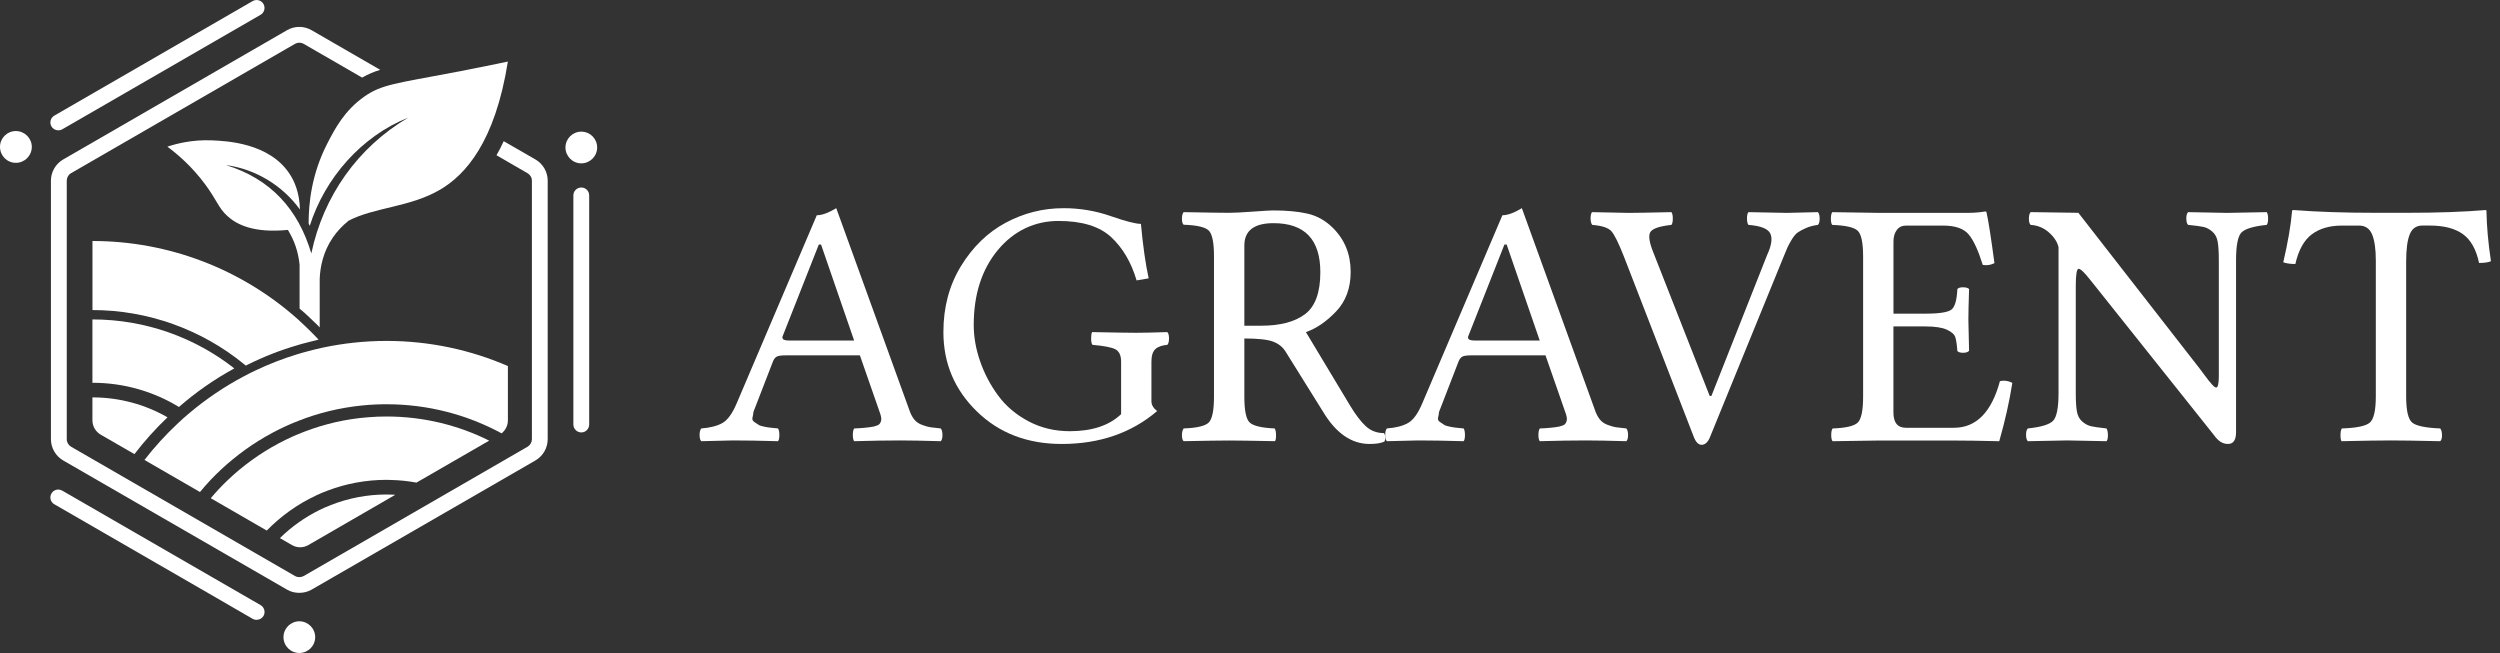 <svg xmlns="http://www.w3.org/2000/svg" width="268" height="70" viewBox="0 0 268 70" fill="none"><rect x="0" y="0" width="268" height="70" fill="#333333" stroke="none"/><g clip-path="url(#clip0_2089_4070)"><path d="M80.774 44.13C80.749 44.371 80.713 44.587 80.665 44.776C80.615 44.963 80.686 45.12 80.877 45.247C81.068 45.374 81.218 45.474 81.331 45.547C81.441 45.62 81.65 45.686 81.959 45.747C82.266 45.807 82.507 45.843 82.68 45.856C82.853 45.868 83.092 45.893 83.401 45.929C83.499 46.066 83.547 46.3 83.547 46.634C83.547 46.968 83.499 47.189 83.401 47.296C81.529 47.243 79.915 47.214 78.561 47.214C78.179 47.214 77.052 47.243 75.18 47.296C75.057 47.187 74.996 46.966 74.996 46.634C74.996 46.302 75.057 46.066 75.18 45.929C76.14 45.856 76.899 45.659 77.454 45.342C78.007 45.022 78.512 44.326 78.969 43.246L87.56 23.075C88.115 23.075 88.809 22.822 89.647 22.317L97.443 43.851C97.591 44.305 97.773 44.671 97.989 44.945C98.205 45.222 98.5 45.426 98.878 45.561C99.253 45.695 99.537 45.775 99.728 45.8C99.919 45.825 100.292 45.868 100.845 45.929C100.968 46.066 101.031 46.3 101.031 46.634C101.031 46.968 100.968 47.189 100.845 47.296C98.973 47.243 97.53 47.214 96.522 47.214C95.08 47.214 93.429 47.243 91.571 47.296C91.472 47.187 91.424 46.966 91.424 46.634C91.424 46.302 91.472 46.066 91.571 45.929C91.719 45.929 91.912 45.92 92.154 45.902C92.394 45.883 92.579 45.868 92.708 45.856C92.836 45.843 93.002 45.825 93.206 45.8C93.409 45.775 93.559 45.752 93.657 45.727C93.757 45.702 93.873 45.666 94.009 45.618C94.144 45.57 94.239 45.508 94.296 45.436C94.352 45.363 94.398 45.276 94.434 45.174C94.471 45.07 94.482 44.96 94.471 44.838C94.459 44.717 94.428 44.571 94.378 44.403L92.181 38.095H84.199C83.742 38.095 83.433 38.141 83.266 38.232C83.1 38.324 82.966 38.489 82.868 38.732L80.779 44.13H80.774ZM84.876 36.506H91.564L88.017 26.216H87.776L83.913 36.008C83.876 36.083 83.865 36.151 83.876 36.212C83.888 36.274 83.913 36.323 83.949 36.36C83.987 36.398 84.049 36.428 84.135 36.453C84.222 36.478 84.324 36.492 84.44 36.499C84.556 36.506 84.702 36.508 84.874 36.508" fill="white"></path><path d="M114.005 22.317C115.749 22.317 117.432 22.597 119.047 23.159C120.664 23.72 121.75 24 122.307 24C122.528 26.384 122.805 28.33 123.138 29.838L121.844 30.059C121.262 28.107 120.349 26.556 119.103 25.408C117.859 24.259 115.981 23.686 113.466 23.686C110.951 23.686 108.699 24.723 106.974 26.798C105.248 28.874 104.384 31.555 104.384 34.841C104.384 36.121 104.613 37.419 105.07 38.734C105.525 40.05 106.169 41.274 107.003 42.406C107.835 43.537 108.92 44.456 110.258 45.165C111.595 45.872 113.073 46.225 114.689 46.225C117.068 46.225 118.899 45.617 120.183 44.399V38.775C120.183 38.075 119.963 37.622 119.524 37.42C119.087 37.217 118.283 37.067 117.114 36.969C117.018 36.846 116.968 36.621 116.968 36.294C116.968 35.967 117.004 35.737 117.075 35.6C119.472 35.65 121.05 35.675 121.807 35.675C122.564 35.675 123.636 35.65 125.136 35.6C125.259 35.723 125.318 35.951 125.318 36.285C125.318 36.619 125.257 36.846 125.137 36.969C124.545 37.017 124.113 37.174 123.84 37.438C123.568 37.702 123.433 38.148 123.433 38.775V43.016C123.433 43.398 123.636 43.748 124.043 44.067C121.286 46.418 117.878 47.592 113.818 47.592C110.135 47.592 107.101 46.429 104.715 44.101C102.326 41.772 101.132 38.939 101.132 35.6C101.132 32.928 101.764 30.563 103.028 28.506C104.293 26.449 105.891 24.905 107.822 23.869C109.755 22.836 111.815 22.318 114.003 22.318" fill="white"></path><path d="M133.394 42.545C133.394 44.028 133.588 44.949 133.978 45.304C134.367 45.659 135.257 45.868 136.648 45.929C136.744 46.095 136.792 46.339 136.792 46.663C136.792 46.986 136.755 47.196 136.676 47.294C134.145 47.246 132.516 47.221 131.787 47.221C130.979 47.221 129.344 47.246 126.89 47.294C126.767 47.196 126.704 46.986 126.704 46.663C126.704 46.339 126.765 46.095 126.888 45.929C128.289 45.879 129.182 45.672 129.565 45.306C129.949 44.94 130.14 44.007 130.14 42.507V27.491C130.14 25.99 129.949 25.06 129.565 24.701C129.182 24.341 128.289 24.137 126.888 24.091C126.765 23.991 126.704 23.777 126.704 23.446C126.704 23.116 126.765 22.881 126.89 22.741C129.405 22.79 131.024 22.814 131.748 22.814C132.28 22.814 133.13 22.772 134.304 22.686C135.477 22.6 136.205 22.558 136.489 22.558C137.936 22.558 139.161 22.672 140.166 22.902C141.169 23.132 142.06 23.625 142.838 24.383C144.141 25.649 144.792 27.238 144.792 29.147C144.792 30.881 144.271 32.294 143.229 33.388C142.185 34.482 141.106 35.219 139.994 35.602L144.753 43.519C145.331 44.476 145.886 45.201 146.416 45.691C146.945 46.182 147.598 46.429 148.375 46.429C148.548 46.761 148.56 47.062 148.412 47.334C148.053 47.507 147.525 47.592 146.822 47.592C144.876 47.592 143.213 46.441 141.833 44.139L137.817 37.697C137.51 37.201 137.062 36.844 136.473 36.621C135.882 36.398 134.856 36.285 133.394 36.285V42.547V42.545ZM136.526 23.923C134.438 23.923 133.394 24.723 133.394 26.324V34.916H135.2C137.24 34.916 138.806 34.504 139.9 33.679C140.992 32.855 141.54 31.355 141.54 29.181C141.54 25.676 139.868 23.923 136.525 23.923" fill="white"></path><path d="M154.27 44.13C154.245 44.371 154.21 44.587 154.161 44.776C154.112 44.963 154.183 45.12 154.374 45.247C154.565 45.374 154.715 45.474 154.827 45.547C154.938 45.62 155.147 45.686 155.456 45.747C155.763 45.807 156.004 45.843 156.177 45.856C156.35 45.868 156.589 45.893 156.898 45.929C156.996 46.066 157.044 46.3 157.044 46.634C157.044 46.968 156.996 47.189 156.898 47.296C155.024 47.243 153.412 47.214 152.057 47.214C151.675 47.214 150.549 47.243 148.677 47.296C148.553 47.187 148.493 46.966 148.493 46.634C148.493 46.302 148.553 46.066 148.677 45.929C149.637 45.856 150.395 45.659 150.95 45.342C151.504 45.022 152.009 44.326 152.464 43.246L161.057 23.075C161.612 23.075 162.306 22.822 163.143 22.317L170.939 43.851C171.088 44.305 171.27 44.671 171.486 44.945C171.702 45.222 171.996 45.426 172.375 45.561C172.749 45.695 173.033 45.775 173.224 45.8C173.415 45.825 173.788 45.868 174.342 45.929C174.465 46.066 174.527 46.3 174.527 46.634C174.527 46.968 174.465 47.189 174.342 47.296C172.469 47.243 171.027 47.214 170.018 47.214C168.576 47.214 166.925 47.243 165.067 47.296C164.969 47.187 164.919 46.966 164.919 46.634C164.919 46.302 164.969 46.066 165.067 45.929C165.215 45.929 165.408 45.92 165.651 45.902C165.89 45.883 166.076 45.868 166.204 45.856C166.333 45.843 166.499 45.825 166.702 45.8C166.906 45.775 167.056 45.752 167.154 45.727C167.254 45.702 167.37 45.666 167.505 45.618C167.641 45.57 167.736 45.508 167.793 45.436C167.848 45.363 167.894 45.276 167.93 45.174C167.968 45.07 167.978 44.96 167.968 44.838C167.955 44.717 167.925 44.571 167.875 44.403L165.678 38.095H157.696C157.239 38.095 156.93 38.141 156.762 38.232C156.596 38.324 156.462 38.489 156.364 38.732L154.276 44.13H154.27ZM158.372 36.506H165.06L161.513 26.216H161.273L157.41 36.008C157.373 36.083 157.362 36.151 157.373 36.212C157.385 36.274 157.41 36.323 157.446 36.36C157.483 36.398 157.546 36.428 157.631 36.453C157.719 36.478 157.821 36.492 157.937 36.499C158.053 36.506 158.199 36.508 158.37 36.508" fill="white"></path><path d="M187.435 24.109C187.337 24.002 187.283 23.78 187.278 23.445C187.271 23.109 187.324 22.875 187.435 22.741C189.813 22.795 191.185 22.822 191.555 22.822C191.751 22.822 192.861 22.795 194.882 22.741C195.005 22.875 195.066 23.107 195.066 23.436C195.066 23.764 195.005 23.987 194.882 24.109C194.402 24.169 193.971 24.284 193.597 24.448C193.22 24.616 192.925 24.774 192.709 24.926C192.494 25.079 192.276 25.342 192.054 25.717C191.833 26.092 191.681 26.37 191.603 26.556C191.521 26.739 191.376 27.087 191.169 27.603L183.333 46.802C183.112 47.378 182.81 47.673 182.428 47.685C182.072 47.685 181.782 47.391 181.561 46.802L174.095 27.53C173.517 26.058 173.063 25.142 172.737 24.78C172.412 24.419 171.73 24.194 170.696 24.109C170.573 23.975 170.511 23.746 170.511 23.425C170.511 23.104 170.561 22.877 170.659 22.741C173.036 22.795 174.348 22.822 174.595 22.822C175.271 22.822 176.799 22.795 179.176 22.741C179.276 22.875 179.325 23.107 179.325 23.436C179.325 23.764 179.276 23.987 179.176 24.109C177.909 24.244 177.158 24.498 176.922 24.872C176.688 25.245 176.799 25.99 177.254 27.107L183.278 42.443H183.464L189.431 27.346C189.911 26.315 190.025 25.544 189.773 25.028C189.52 24.514 188.74 24.207 187.435 24.109Z" fill="white"></path><path d="M206.402 33.624C207.935 33.624 208.879 33.47 209.229 33.161C209.579 32.855 209.779 32.128 209.829 30.986C209.927 30.861 210.129 30.798 210.437 30.798C210.746 30.798 210.962 30.859 211.085 30.984C211.035 32.512 211.01 33.611 211.01 34.281C211.01 34.736 211.035 35.844 211.085 37.604C210.962 37.747 210.75 37.818 210.448 37.818C210.146 37.818 209.939 37.756 209.829 37.631C209.779 36.94 209.706 36.444 209.607 36.142C209.509 35.841 209.206 35.573 208.704 35.343C208.199 35.111 207.433 34.993 206.402 34.993H202.975V44.215C202.975 45.309 203.423 45.858 204.319 45.858H209.456C211.849 45.858 213.495 44.19 214.393 40.854C214.846 40.755 215.291 40.817 215.722 41.042C215.415 43.016 214.946 45.104 214.32 47.298C212.303 47.25 210.691 47.225 209.486 47.225H201.37C199.334 47.25 197.693 47.273 196.455 47.298C196.356 47.191 196.308 46.968 196.308 46.636C196.308 46.304 196.356 46.066 196.455 45.931C197.856 45.883 198.752 45.675 199.141 45.309C199.532 44.944 199.726 44.012 199.726 42.514V27.511C199.726 26.011 199.53 25.083 199.134 24.724C198.741 24.366 197.834 24.16 196.419 24.112C196.319 24.005 196.272 23.782 196.272 23.445C196.272 23.107 196.321 22.875 196.419 22.743L201.317 22.818H210.96C211.612 22.818 212.228 22.77 212.808 22.67C212.906 22.67 212.956 22.707 212.956 22.781C213.152 23.634 213.436 25.445 213.805 28.21C213.399 28.412 212.981 28.474 212.551 28.399C212.071 26.85 211.567 25.76 211.041 25.13C210.512 24.499 209.598 24.183 208.299 24.183H204.324C203.894 24.183 203.564 24.344 203.33 24.665C203.096 24.987 202.98 25.392 202.98 25.883V33.626H206.407L206.402 33.624Z" fill="white"></path><path d="M237.857 27.91C237.857 27.034 237.817 26.366 237.735 25.91C237.657 25.453 237.464 25.092 237.164 24.831C236.861 24.569 236.547 24.401 236.222 24.328C235.895 24.255 235.344 24.182 234.567 24.108C234.444 24.001 234.38 23.78 234.373 23.446C234.367 23.111 234.431 22.877 234.567 22.741C237.093 22.797 238.492 22.822 238.762 22.822C239.119 22.822 240.529 22.797 242.992 22.741C243.092 22.875 243.14 23.107 243.14 23.436C243.14 23.764 243.092 23.989 242.992 24.108C241.576 24.255 240.673 24.528 240.286 24.922C239.899 25.319 239.704 26.315 239.704 27.91V46.338C239.704 47.175 239.415 47.592 238.835 47.592C238.255 47.592 237.776 47.269 237.321 46.623L224.111 30.049C223.46 29.219 223.031 28.808 222.828 28.815C222.624 28.821 222.523 29.433 222.523 30.652V42.109C222.523 42.986 222.562 43.653 222.644 44.11C222.723 44.567 222.915 44.926 223.217 45.188C223.519 45.45 223.833 45.617 224.159 45.691C224.486 45.765 225.036 45.843 225.812 45.929C225.91 46.065 225.962 46.3 225.969 46.634C225.975 46.966 225.923 47.189 225.812 47.296C223.287 47.241 221.889 47.214 221.619 47.214C221.262 47.214 219.852 47.242 217.387 47.296C217.264 47.189 217.2 46.966 217.193 46.634C217.186 46.3 217.25 46.065 217.387 45.929C218.803 45.782 219.706 45.509 220.093 45.106C220.481 44.704 220.675 43.705 220.675 42.109V26.502C220.552 25.954 220.215 25.429 219.66 24.931C219.105 24.432 218.448 24.157 217.684 24.107C217.561 24 217.498 23.778 217.498 23.445C217.498 23.111 217.559 22.875 217.684 22.739L222.801 22.813L235.77 39.468C235.943 39.689 236.131 39.941 236.334 40.222C236.538 40.505 236.691 40.708 236.795 40.829C236.9 40.951 237.007 41.076 237.119 41.204C237.23 41.333 237.323 41.422 237.396 41.47C237.469 41.518 237.53 41.543 237.582 41.543C237.755 41.543 237.846 41.167 237.858 40.412V27.91H237.857Z" fill="white"></path><path d="M257.94 42.477C257.94 43.99 258.151 44.928 258.576 45.292C258.999 45.654 260.004 45.866 261.589 45.929C261.712 46.066 261.776 46.3 261.783 46.634C261.79 46.966 261.726 47.187 261.589 47.296C259.058 47.241 257.307 47.214 256.332 47.214C255.268 47.214 253.496 47.241 251.011 47.296C250.938 47.187 250.901 46.966 250.901 46.634C250.901 46.302 250.949 46.066 251.047 45.929C252.62 45.881 253.621 45.67 254.048 45.301C254.472 44.931 254.688 43.99 254.688 42.477V27.93C254.688 26.698 254.555 25.767 254.29 25.133C254.026 24.498 253.56 24.182 252.896 24.182H251.049C249.744 24.182 248.671 24.492 247.834 25.112C246.997 25.735 246.406 26.797 246.06 28.301C245.53 28.301 245.1 28.239 244.766 28.116C245.271 25.947 245.585 24.119 245.709 22.629C245.709 22.556 245.764 22.518 245.876 22.518C248.427 22.715 251.368 22.813 254.695 22.813H257.951C261.305 22.813 264.132 22.713 266.438 22.518C266.513 22.518 266.549 22.552 266.549 22.625C266.574 24.232 266.733 26.026 267.029 28.001C266.747 28.126 266.321 28.189 265.755 28.189C265.448 26.732 264.866 25.701 264.014 25.092C263.161 24.483 261.989 24.18 260.502 24.18H259.672C259.02 24.18 258.569 24.499 258.317 25.14C258.064 25.781 257.94 26.747 257.94 28.037V42.473V42.477Z" fill="white"></path><path d="M63.16 20.951V45.506C63.16 45.977 62.782 46.357 62.318 46.357C61.854 46.357 61.466 45.977 61.466 45.506V20.951C61.466 20.48 61.845 20.101 62.318 20.101C62.791 20.101 63.16 20.48 63.16 20.951Z" fill="white"></path><path d="M27.934 1.585L6.667 13.867C6.279 14.09 5.739 13.944 5.514 13.549C5.282 13.148 5.421 12.628 5.822 12.396L27.084 0.116C27.216 0.039 27.363 0 27.509 0C27.579 0 27.655 0.016 27.725 0.03C27.95 0.091 28.128 0.23 28.244 0.425C28.476 0.835 28.337 1.353 27.936 1.585" fill="white"></path><path d="M28.244 66.03C28.021 66.416 27.478 66.564 27.084 66.339L22.529 63.701C16.96 60.492 11.393 57.267 5.824 54.057C5.629 53.95 5.492 53.763 5.429 53.547C5.369 53.329 5.399 53.099 5.515 52.904C5.624 52.703 5.81 52.563 6.026 52.51C6.104 52.487 6.172 52.48 6.251 52.48C6.397 52.48 6.545 52.519 6.675 52.596C12.019 55.675 17.372 58.768 22.723 61.861L27.935 64.868C28.13 64.984 28.276 65.163 28.33 65.386C28.392 65.604 28.36 65.827 28.246 66.029" fill="white"></path><path d="M57.407 17.099L53.997 15.136C53.765 15.653 53.502 16.155 53.224 16.642L56.549 18.568C56.843 18.738 57.02 19.039 57.02 19.364V47.082C57.02 47.4 56.851 47.701 56.572 47.88L32.551 61.754C32.251 61.909 31.901 61.909 31.632 61.754L7.618 47.887C7.332 47.717 7.156 47.416 7.156 47.082V19.364C7.156 19.041 7.332 18.731 7.611 18.568L31.623 4.701C31.73 4.646 31.894 4.578 32.087 4.578C32.28 4.578 32.442 4.648 32.528 4.685L38.821 8.319C39.409 7.98 40.012 7.716 40.755 7.484L33.392 3.231C32.988 2.999 32.533 2.883 32.085 2.883C31.637 2.883 31.18 2.999 30.779 3.231L6.766 17.099C5.963 17.563 5.46 18.438 5.46 19.364V47.082C5.46 48.019 5.963 48.885 6.766 49.356L30.78 63.214C31.544 63.662 32.597 63.671 33.394 63.214L57.406 49.356C58.211 48.885 58.712 48.017 58.712 47.082V19.364C58.712 18.436 58.211 17.563 57.406 17.099" fill="white"></path><path d="M34.152 36.41L33.636 36.539C33.458 36.578 33.288 36.619 33.11 36.667L33.049 36.687C32.87 36.726 32.681 36.778 32.503 36.826L32.353 36.865C32.274 36.885 32.194 36.904 32.115 36.935C32.037 36.955 31.956 36.985 31.887 37.005C30.068 37.531 28.258 38.236 26.53 39.102L26.352 39.191L26.191 39.062C21.61 35.305 15.826 33.238 9.913 33.238V25.835C18.072 25.835 25.922 28.837 32.005 34.293L32.055 34.341C32.074 34.361 32.094 34.381 32.114 34.402C32.283 34.561 32.462 34.72 32.629 34.879C32.829 35.068 33.036 35.277 33.247 35.475C33.425 35.653 33.604 35.843 33.784 36.021L34.152 36.408V36.41Z" fill="white"></path><path d="M9.908 34.243V41.033C13.303 41.033 16.474 41.977 19.178 43.625H19.186C21.001 42.04 22.987 40.656 25.117 39.491C20.921 36.206 15.637 34.243 9.909 34.243" fill="white"></path><path d="M9.908 42.6V45.056C9.908 45.691 10.247 46.279 10.791 46.593L14.407 48.679H14.413C15.487 47.278 16.672 45.958 17.956 44.735C15.578 43.371 12.826 42.6 9.908 42.6Z" fill="white"></path><path d="M54.446 39.237V45.058C54.446 45.608 54.193 46.12 53.773 46.454C50.1 44.465 45.898 43.335 41.436 43.335C40.553 43.335 39.683 43.378 38.825 43.466C36.417 43.707 34.109 44.274 31.942 45.133C31.528 45.294 31.121 45.465 30.714 45.65C28.633 46.596 26.695 47.805 24.949 49.243C24.537 49.577 24.14 49.922 23.753 50.286C22.927 51.051 22.148 51.873 21.438 52.744L15.487 49.306C16.567 47.91 17.758 46.609 19.041 45.406C19.43 45.035 19.832 44.676 20.244 44.331C22.054 42.8 24.023 41.461 26.132 40.346C26.552 40.123 26.971 39.907 27.398 39.71C28.811 39.037 30.28 38.463 31.792 38C31.996 37.933 32.205 37.87 32.41 37.815C32.613 37.754 32.822 37.699 33.028 37.649C33.52 37.511 34.02 37.395 34.52 37.283C36.749 36.803 39.062 36.547 41.432 36.547C46.055 36.547 50.455 37.511 54.443 39.239" fill="white"></path><path d="M52.44 47.236L44.644 51.735C43.732 51.567 42.8 51.469 41.843 51.451C41.706 51.439 41.572 51.439 41.435 51.439C39.22 51.439 37.096 51.846 35.134 52.587C34.715 52.742 34.307 52.913 33.906 53.099V53.106C31.912 54.031 30.117 55.316 28.598 56.876L22.593 53.408C23.168 52.722 23.778 52.074 24.426 51.457C24.816 51.087 25.222 50.721 25.635 50.377C27.375 48.933 29.308 47.717 31.4 46.784C31.802 46.605 32.209 46.434 32.623 46.279C34.775 45.452 37.072 44.913 39.468 44.73C40.116 44.674 40.771 44.649 41.436 44.649C45.388 44.649 49.127 45.581 52.442 47.236" fill="white"></path><path d="M42.38 53.038L33.06 58.427C32.517 58.748 31.839 58.748 31.289 58.427L30.006 57.686C31.241 56.471 32.665 55.459 34.233 54.682C34.634 54.484 35.048 54.298 35.473 54.139C37.319 53.411 39.332 53.01 41.436 53.01C41.683 53.01 41.929 53.017 42.172 53.029C42.238 53.035 42.313 53.035 42.38 53.042" fill="white"></path><path d="M54.444 6.597C53.063 15.302 49.843 18.761 47.2 20.321C43.96 22.231 40.174 22.19 37.322 23.68L37.333 23.691C36.696 24.207 36.139 24.794 35.682 25.46C34.639 26.989 34.322 28.61 34.272 29.892V35.1C34.152 34.98 34.054 34.88 33.945 34.761L33.745 34.573C33.595 34.423 33.447 34.284 33.297 34.145C33.188 34.036 33.06 33.916 32.92 33.788L32.731 33.618L32.662 33.549C32.483 33.39 32.303 33.231 32.115 33.083V28.373C32.046 27.696 31.907 27.041 31.696 26.416C31.489 25.799 31.2 25.204 30.862 24.646C27.235 25.005 25.386 24.091 24.373 23.155C23.427 22.3 23.259 21.485 22.027 19.805C20.565 17.819 18.996 16.505 17.943 15.721C18.966 15.384 20.626 14.966 22.673 15.045C24.144 15.105 29.004 15.273 31.159 18.822C31.498 19.37 32.114 20.58 32.153 22.459C30.295 19.886 27.364 18.106 24.223 17.699C29.022 19.17 31.974 22.449 33.374 27.17C34.666 21.038 38.323 15.819 43.76 12.61C38.762 14.599 34.836 19.07 33.206 24.209C33.167 24.128 33.126 24.039 33.086 23.96C33.076 21.802 33.404 18.634 35.103 15.354C35.898 13.813 36.913 11.866 39.039 10.365C40.908 9.053 42.379 8.955 48.658 7.762C51.192 7.275 53.231 6.858 54.443 6.599" fill="white"></path><path d="M64.015 15.812C64.015 16.746 63.249 17.512 62.316 17.512C61.382 17.512 60.617 16.746 60.617 15.812C60.617 14.879 61.373 14.113 62.316 14.113C63.258 14.113 64.015 14.87 64.015 15.812Z" fill="white"></path><path d="M3.409 15.746C3.409 16.689 2.643 17.456 1.699 17.456C0.755 17.456 0 16.691 0 15.746C0 14.802 0.766 14.047 1.699 14.047C2.633 14.047 3.409 14.813 3.409 15.746Z" fill="white"></path><path d="M33.788 68.301C33.788 69.245 33.022 70 32.089 70C31.155 70 30.39 69.245 30.39 68.301C30.39 67.357 31.155 66.602 32.089 66.602C33.022 66.602 33.788 67.367 33.788 68.301Z" fill="white"></path></g><defs><clipPath id="clip0_2089_4070"><rect width="267.029" height="70" fill="white"></rect></clipPath></defs></svg>